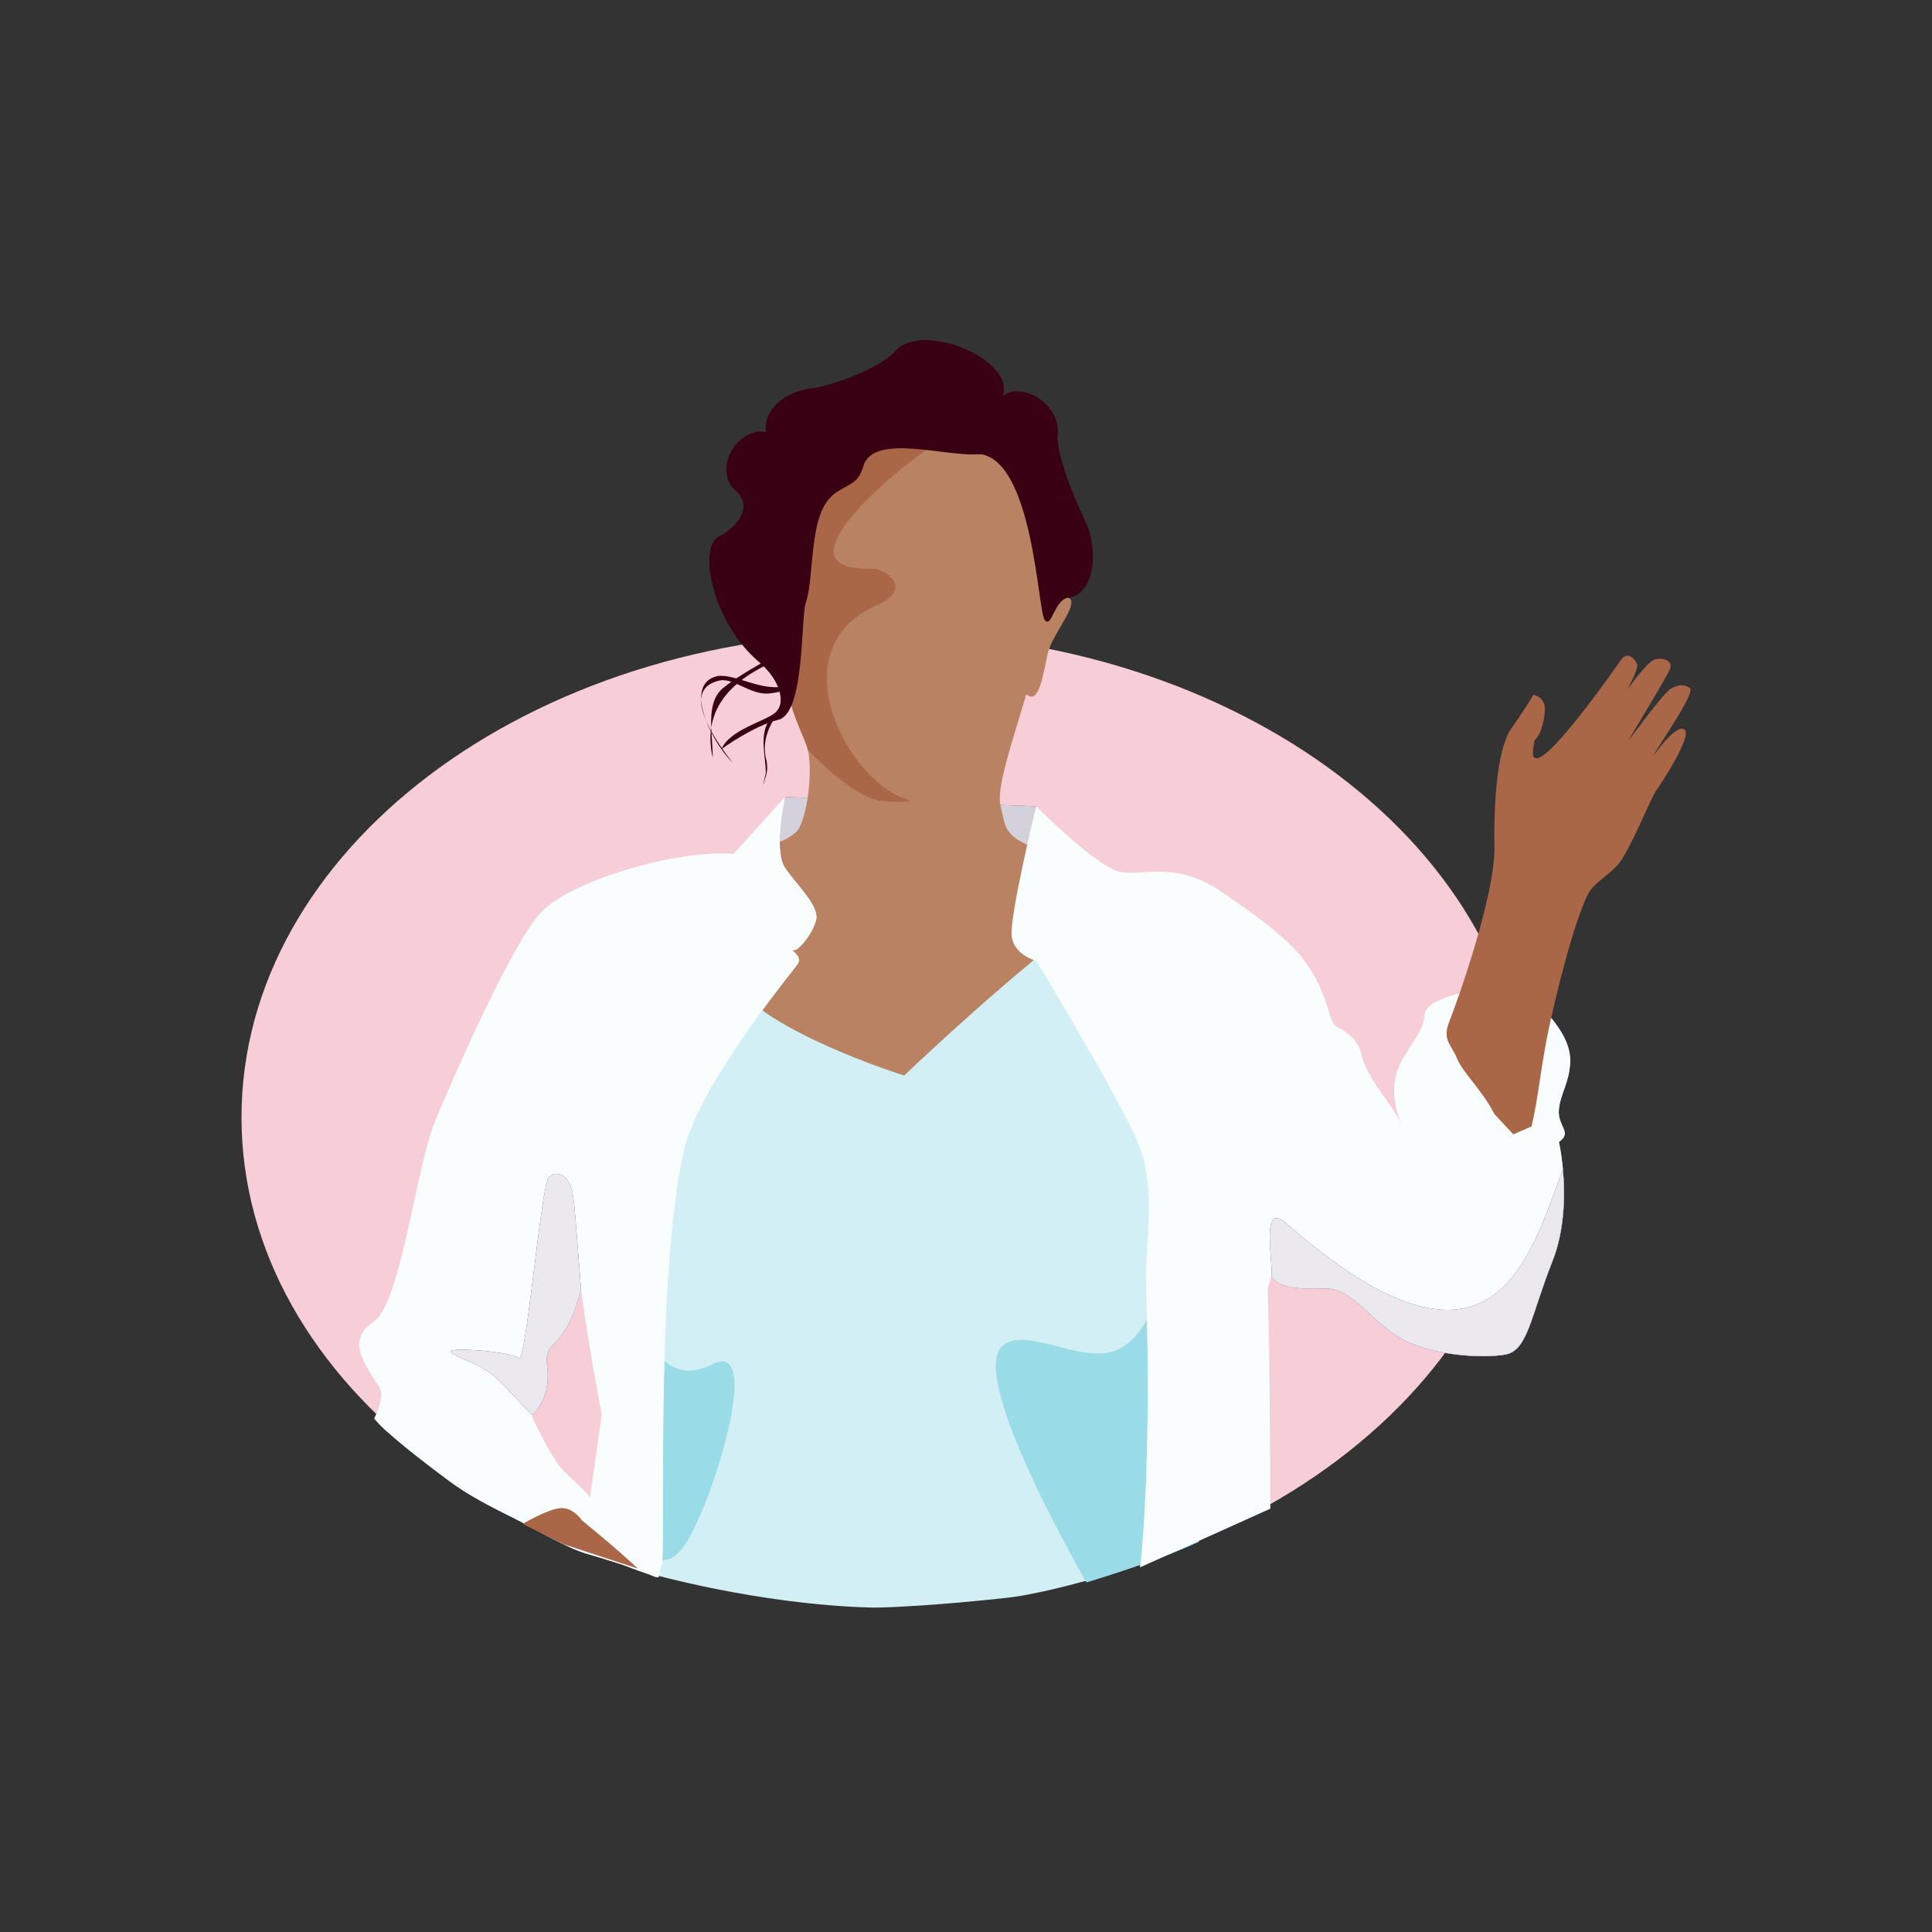 <svg width="64" height="64" viewBox="0 0 64 64" fill="none" xmlns="http://www.w3.org/2000/svg">
<rect x="0" y="0" width="64" height="64" fill="#333333" stroke="none"/>
<path d="M29.281 20.96C17.547 20.96 8 28.161 8 37.013C8 45.864 17.547 53.066 29.281 53.066C41.014 53.066 50.56 45.864 50.56 37.013C50.56 28.161 41.014 20.959 29.281 20.959V20.96Z" fill="#F7CED7"/>
<path d="M39.712 51.072C37.363 52.077 34.572 52.794 33.374 52.927C31.043 53.185 29.279 53.262 28.9 53.253C25.069 53.157 21.411 52.092 21.373 52.083C21.373 52.083 20.366 40.954 21.25 38.237C22.134 35.52 25.51 32.762 25.51 32.762C25.51 32.762 28.383 35.056 29.79 35.196C29.79 35.196 34.332 31.979 34.697 31.288C35.061 30.597 35.175 28.779 34.723 28.26L34.234 28.081L35.926 28.291L39.742 36.836L39.712 51.072Z" fill="#CCEDF3"/>
<path d="M39.712 51.072C37.363 52.077 34.572 52.794 33.374 52.927C31.043 53.185 29.279 53.262 28.9 53.253C25.069 53.157 21.411 52.092 21.373 52.083C21.373 52.083 20.366 40.954 21.25 38.237C22.134 35.52 25.51 32.762 25.51 32.762C25.51 32.762 28.383 35.056 29.79 35.196C29.79 35.196 34.332 31.979 34.697 31.288C35.061 30.597 35.175 28.779 34.723 28.26L34.234 28.081L35.926 28.291L39.742 36.836L39.712 51.072Z" fill="white" fill-opacity="0.1"/>
<path d="M33.194 44.598C34.016 43.832 36.116 45.44 37.272 44.569C37.964 44.048 38.442 43.112 38.504 41.59C38.52 41.204 39.149 41.149 39.349 40.817C39.419 40.701 39.473 40.577 39.524 40.452C39.561 40.363 39.632 40.243 39.62 40.142C39.602 39.978 39.37 39.915 39.259 39.824C38.882 39.514 39.118 38.991 39.525 38.849C39.601 38.823 39.679 38.809 39.757 38.805L39.711 51.07C38.528 51.66 35.993 52.419 35.993 52.419C35.993 52.419 32.056 45.659 33.194 44.598Z" fill="#9ADBE8"/>
<path d="M21.531 43.633C21.285 44.083 21.93 46.042 23.608 45.19C25.286 44.337 23.634 49.706 22.72 51.124C22.535 51.411 22.259 51.714 21.92 51.673C21.722 51.651 21.581 51.523 21.481 51.352C21.429 49.896 21.406 48.39 21.443 47.061C21.466 46.915 21.489 46.77 21.511 46.624C21.568 46.241 21.722 43.285 21.532 43.632L21.531 43.633Z" fill="#9ADBE8"/>
<path d="M33.148 26.711H34.327C34.327 26.711 36.316 28.719 37.089 28.878C37.861 29.038 38.95 28.506 40.44 29.529C41.929 30.55 42.953 31.293 43.511 32.285C44.07 33.276 44.008 33.864 44.287 34.018C44.566 34.173 45.001 34.421 45.094 34.917C45.187 35.412 45.653 36.062 45.963 36.495C46.274 36.929 46.46 37.301 46.46 37.301C46.46 37.301 45.839 36.156 46.46 35.103C47.081 34.05 47.112 34.173 47.205 33.555C47.298 32.935 50.091 32.379 50.835 33.121C51.58 33.865 52.045 34.514 52.014 35.196C51.983 35.877 51.703 36.187 51.641 36.743C51.579 37.301 52.107 37.518 51.641 37.826C51.641 37.826 52.138 39.994 51.424 41.789C50.71 43.585 50.617 44.73 49.873 44.87C49.128 45.01 47.266 44.917 46.243 44.235C45.219 43.554 44.754 42.657 43.885 42.688C43.015 42.719 42.271 42.657 42.116 42.254L41.992 42.688C42.078 45.422 42.078 49.976 42.078 49.976L37.769 51.915C37.769 51.915 38.172 48.74 37.958 42.347C37.927 41.418 38.331 39.405 37.71 37.888C37.089 36.371 34.08 31.417 34.08 31.417C34.08 31.417 35.227 30.581 35.383 30.241C35.538 29.902 35.476 29.003 35.662 28.91C35.848 28.817 34.917 28.136 34.917 28.136L32.993 27.981L33.148 26.712V26.711Z" fill="#CCEDF3"/>
<path d="M33.148 26.711H34.327C34.327 26.711 36.316 28.719 37.089 28.878C37.861 29.038 38.95 28.506 40.44 29.529C41.929 30.55 42.953 31.293 43.511 32.285C44.07 33.276 44.008 33.864 44.287 34.018C44.566 34.173 45.001 34.421 45.094 34.917C45.187 35.412 45.653 36.062 45.963 36.495C46.274 36.929 46.46 37.301 46.46 37.301C46.46 37.301 45.839 36.156 46.46 35.103C47.081 34.05 47.112 34.173 47.205 33.555C47.298 32.935 50.091 32.379 50.835 33.121C51.58 33.865 52.045 34.514 52.014 35.196C51.983 35.877 51.703 36.187 51.641 36.743C51.579 37.301 52.107 37.518 51.641 37.826C51.641 37.826 52.138 39.994 51.424 41.789C50.71 43.585 50.617 44.73 49.873 44.87C49.128 45.01 47.266 44.917 46.243 44.235C45.219 43.554 44.754 42.657 43.885 42.688C43.015 42.719 42.271 42.657 42.116 42.254L41.992 42.688C42.078 45.422 42.078 49.976 42.078 49.976L37.769 51.915C37.769 51.915 38.172 48.74 37.958 42.347C37.927 41.418 38.331 39.405 37.71 37.888C37.089 36.371 34.08 31.417 34.08 31.417C34.08 31.417 35.227 30.581 35.383 30.241C35.538 29.902 35.476 29.003 35.662 28.91C35.848 28.817 34.917 28.136 34.917 28.136L32.993 27.981L33.148 26.712V26.711Z" fill="white" fill-opacity="0.9"/>
<path d="M27.125 19.362C27.125 19.362 26.975 19.91 26.76 20.692C26.706 20.887 26.671 21.104 26.683 21.348C26.797 21.904 26.709 22.556 26.317 22.948C25.75 23.601 25.141 24.297 25.395 25.212C25.424 25.396 25.417 25.544 25.385 25.657C25.32 25.884 25.282 26.012 25.282 26C25.282 25.989 25.314 25.843 25.37 25.602C25.358 24.948 25.097 24.209 25.62 23.687C26.274 22.948 26.667 22.165 26.476 21.208C26.468 20.976 26.499 20.763 26.545 20.567C26.729 19.785 26.856 19.24 26.856 19.24L27.125 19.362Z" fill="#380012"/>
<path d="M27.746 19.858C27.395 20.671 26.819 21.491 26.078 21.738C24.515 22.313 23.199 23.297 23.61 25.103C23.61 24.283 23.363 23.297 23.939 22.805C25.256 21.738 26.983 21.41 27.553 19.582L27.746 19.858Z" fill="#380012"/>
<path d="M27.714 19.38C28.135 20.917 27.148 22.805 25.503 22.969C24.845 23.051 24.269 22.394 23.776 22.558C22.542 22.886 23.693 24.528 24.269 25.267C23.529 24.528 22.624 22.64 23.776 22.394C24.433 22.311 25.421 23.05 26.243 22.64C27.477 21.984 27.889 20.506 27.528 19.217L27.714 19.38Z" fill="#380012"/>
<path d="M34.326 26.711V28.088L25.519 27.927L26.011 26.402L34.326 26.711Z" fill="#2E1A47"/>
<path d="M34.326 26.711V28.088L25.519 27.927L26.011 26.402L34.326 26.711Z" fill="white" fill-opacity="0.8"/>
<path d="M24.305 28.291C24.305 28.291 26.167 28.012 26.477 27.423C26.788 26.835 26.912 25.441 26.757 24.822C26.634 24.331 26.16 23.645 26.015 22.365C25.79 22.337 25.733 22.314 25.659 21.992C25.555 21.551 25.562 20.442 25.514 19.977C25.488 19.734 25.763 19.597 26.042 19.6C26.182 17.15 26.794 13.723 30.511 14.018C30.604 14.025 32.528 13.956 33.644 15.07C34.535 15.959 34.873 18.07 34.658 20.099C34.872 19.904 35.151 19.709 35.386 19.799C35.801 19.958 34.87 20.983 34.715 21.622C34.56 22.262 34.444 23.372 33.997 23C33.481 24.742 32.999 26.12 33.148 26.712C33.334 27.456 33.192 27.733 34.722 28.26C34.722 28.26 36.065 30.303 34.079 31.944C32.093 33.585 29.952 35.628 29.952 35.628C29.952 35.628 25.298 34.173 24.305 32.532C23.313 30.892 24.305 28.291 24.305 28.291Z" fill="#B88263"/>
<path d="M50.731 37.316L50.13 37.577L49.501 36.901C49.1 36.111 48.457 35.536 48.265 35.061C48.073 34.586 47.762 34.453 48.012 33.834C48.261 33.217 49.532 29.651 49.505 28.064C49.483 26.828 49.555 24.87 50.06 24.142C50.339 23.739 50.716 23.173 50.792 23.015C50.792 23.015 51.165 23.078 51.175 23.456C51.185 23.833 51.021 24.4 50.838 24.511C50.838 24.511 50.751 24.921 50.791 25.037C51.015 25.692 53.389 22.301 53.696 21.863C53.937 21.52 54.198 21.888 54.236 22.019C54.273 22.15 53.92 22.834 53.92 22.834C53.92 22.834 54.542 21.939 54.807 21.852C55.073 21.763 55.403 21.878 55.331 22.127C55.258 22.376 54.111 24.213 53.937 24.551C53.937 24.551 55.108 22.946 55.34 22.819C55.572 22.691 55.761 22.641 55.975 22.792C56.188 22.944 54.949 24.667 54.764 25.048C54.764 25.048 55.504 23.975 55.795 24.165C56.085 24.354 55.026 25.96 54.851 26.209C54.676 26.458 53.971 28.218 53.602 28.637C53.308 28.972 52.924 29.18 52.701 29.468C52.38 29.881 51.767 31.939 51.317 34.025C51.059 35.215 50.951 36.422 50.735 37.316H50.731Z" fill="#AA6747"/>
<path d="M28.866 26.455C28.486 26.303 28.153 26.054 27.823 25.811C27.463 25.545 26.767 24.866 26.755 24.823C26.6 24.205 25.886 23.276 25.979 21.232C26.072 19.189 25.824 13.647 30.509 14.019C30.56 14.023 31.159 14.004 31.873 14.169C30.534 14.755 25.194 19.003 28.923 18.835C29.242 18.822 30.345 19.472 29.04 20.05C25.713 21.526 28.136 25.964 30.061 26.478C30.456 26.583 29.246 26.606 28.865 26.455H28.866Z" fill="#AA6747"/>
<path d="M33.211 13.119C33.669 11.94 30.562 10.609 29.657 11.633C29.219 12.13 27.757 12.741 26.855 12.871C25.735 13.034 25.284 13.776 25.378 14.311C24.431 14.129 23.576 15.553 24.379 16.262C24.949 16.767 24.44 17.461 23.827 17.764C23.084 18.131 23.629 20.644 25.125 21.913C25.908 22.578 26.021 23.336 25.677 23.615C25.334 23.894 24.156 24.185 23.902 24.814C23.902 24.814 24.925 24.06 25.793 23.84C26.66 23.62 26.526 20.489 26.688 19.985C26.863 19.442 26.844 18.858 26.973 17.924C27.102 16.989 27.336 16.526 27.785 16.259C28.232 15.991 28.446 15.961 28.601 15.44C28.938 14.316 31.41 15.168 32.484 15.041C33.558 14.914 32.785 14.138 33.211 13.12V13.119Z" fill="#380012"/>
<path d="M33.21 13.119C33.908 12.611 35.138 13.433 35.038 14.388C34.978 14.954 35.459 16.227 35.969 17.314C36.385 18.204 36.285 19.675 35.387 19.799C34.922 19.863 34.836 20.846 34.605 20.532C34.374 20.218 34.226 15.257 32.455 15.04C30.637 14.817 28.953 14.063 29.046 13.506C29.139 12.948 31.745 12.685 33.212 13.119H33.21Z" fill="#380012"/>
<path d="M12.751 47.36C13.511 48.035 14.187 48.541 14.863 49.047C15.511 49.531 16.216 49.89 17.061 50.311C17.87 50.715 18.736 51.275 19.511 51.492C19.744 51.557 20.117 51.668 20.609 51.829C20.775 51.883 20.971 51.977 21.538 52.166C21.543 52.167 21.574 52.182 21.616 52.2C21.713 52.237 21.761 52.257 21.791 52.25C21.859 52.236 21.834 52.075 21.912 51.881C22.084 51.453 21.678 42.827 22.626 38.227C23.092 35.967 26.287 32.159 26.438 31.911C26.587 31.663 26.133 31.447 26.288 31.477C26.443 31.509 26.909 30.951 27.033 30.486C27.157 30.022 26.412 29.341 26.009 28.753C25.605 28.164 26.009 26.399 26.009 26.399L24.302 28.288C22.41 28.133 18.873 29.186 17.91 30.238C16.948 31.291 15.086 35.532 14.436 37.081C13.784 38.629 13.288 43.149 12.392 43.769C11.497 44.389 11.984 45.038 12.574 45.964C12.768 46.269 12.398 46.993 12.398 46.993C12.398 46.993 12.596 47.222 12.75 47.359L12.751 47.36ZM17.602 46.898C17.602 46.898 18.037 46.557 18.13 45.846C18.223 45.133 17.882 44.947 18.441 44.422C18.999 43.895 19.248 42.688 19.248 42.688C19.403 44.019 19.931 46.868 19.931 46.868C19.858 47.387 19.72 48.416 19.547 49.607C19.198 49.163 18.724 48.858 18.442 48.447C18.1 47.951 17.603 46.899 17.603 46.899L17.602 46.898Z" fill="#CCEDF3"/>
<path d="M12.751 47.36C13.511 48.035 14.187 48.541 14.863 49.047C15.511 49.531 16.216 49.89 17.061 50.311C17.87 50.715 18.736 51.275 19.511 51.492C19.744 51.557 20.117 51.668 20.609 51.829C20.775 51.883 20.971 51.977 21.538 52.166C21.543 52.167 21.574 52.182 21.616 52.2C21.713 52.237 21.761 52.257 21.791 52.25C21.859 52.236 21.834 52.075 21.912 51.881C22.084 51.453 21.678 42.827 22.626 38.227C23.092 35.967 26.287 32.159 26.438 31.911C26.587 31.663 26.133 31.447 26.288 31.477C26.443 31.509 26.909 30.951 27.033 30.486C27.157 30.022 26.412 29.341 26.009 28.753C25.605 28.164 26.009 26.399 26.009 26.399L24.302 28.288C22.41 28.133 18.873 29.186 17.91 30.238C16.948 31.291 15.086 35.532 14.436 37.081C13.784 38.629 13.288 43.149 12.392 43.769C11.497 44.389 11.984 45.038 12.574 45.964C12.768 46.269 12.398 46.993 12.398 46.993C12.398 46.993 12.596 47.222 12.75 47.359L12.751 47.36ZM17.602 46.898C17.602 46.898 18.037 46.557 18.13 45.846C18.223 45.133 17.882 44.947 18.441 44.422C18.999 43.895 19.248 42.688 19.248 42.688C19.403 44.019 19.931 46.868 19.931 46.868C19.858 47.387 19.72 48.416 19.547 49.607C19.198 49.163 18.724 48.858 18.442 48.447C18.1 47.951 17.603 46.899 17.603 46.899L17.602 46.898Z" fill="white" fill-opacity="0.9"/>
<path d="M21.126 51.959C20.424 51.291 19.284 50.372 19.284 50.372C19.284 50.372 19.017 49.957 18.608 49.957C18.198 49.957 17.316 50.481 17.316 50.481L18.669 51.156L21.126 51.96" fill="#AA6747"/>
<path d="M17.187 44.99C17.428 45.185 17.921 39.258 18.18 39.003C18.23 38.954 18.288 38.911 18.356 38.893C18.449 38.868 18.552 38.891 18.636 38.94C18.864 39.074 18.945 39.361 18.985 39.623C19.022 39.864 19.041 40.107 19.061 40.35C19.12 41.081 19.177 41.813 19.236 42.544C19.239 42.592 19.243 42.639 19.246 42.687C19.238 42.724 18.99 43.901 18.44 44.42C17.881 44.947 18.223 45.132 18.13 45.844C18.052 46.436 17.74 46.77 17.636 46.866C17.046 46.335 16.59 45.638 15.89 45.264C15.582 45.099 15.235 45.004 14.949 44.803C14.663 44.602 16.899 44.758 17.187 44.99Z" fill="#2E1A47"/>
<path d="M17.187 44.99C17.428 45.185 17.921 39.258 18.18 39.003C18.23 38.954 18.288 38.911 18.356 38.893C18.449 38.868 18.552 38.891 18.636 38.94C18.864 39.074 18.945 39.361 18.985 39.623C19.022 39.864 19.041 40.107 19.061 40.35C19.12 41.081 19.177 41.813 19.236 42.544C19.239 42.592 19.243 42.639 19.246 42.687C19.238 42.724 18.99 43.901 18.44 44.42C17.881 44.947 18.223 45.132 18.13 45.844C18.052 46.436 17.74 46.77 17.636 46.866C17.046 46.335 16.59 45.638 15.89 45.264C15.582 45.099 15.235 45.004 14.949 44.803C14.663 44.602 16.899 44.758 17.187 44.99Z" fill="white" fill-opacity="0.9"/>
<path d="M42.126 42.275C42.157 41.672 41.77 39.79 42.599 40.517C49.446 46.52 50.654 41.728 51.772 38.733C51.844 39.53 51.846 40.724 51.423 41.789C50.709 43.584 50.616 44.729 49.872 44.869C49.127 45.009 47.265 44.916 46.242 44.235C45.218 43.553 44.753 42.656 43.883 42.687C43.031 42.717 42.3 42.657 42.125 42.275H42.126Z" fill="#2E1A47"/>
<path d="M42.126 42.275C42.157 41.672 41.77 39.79 42.599 40.517C49.446 46.52 50.654 41.728 51.772 38.733C51.844 39.53 51.846 40.724 51.423 41.789C50.709 43.584 50.616 44.729 49.872 44.869C49.127 45.009 47.265 44.916 46.242 44.235C45.218 43.553 44.753 42.656 43.883 42.687C43.031 42.717 42.3 42.657 42.125 42.275H42.126Z" fill="white" fill-opacity="0.9"/>
<path d="M34.326 26.711C34.326 26.711 33.403 30.468 33.519 31.063C33.635 31.657 34.326 31.828 34.326 31.828L36.119 30.226L35.896 28.558L34.326 26.711Z" fill="#FAFDFE"/>
</svg>
